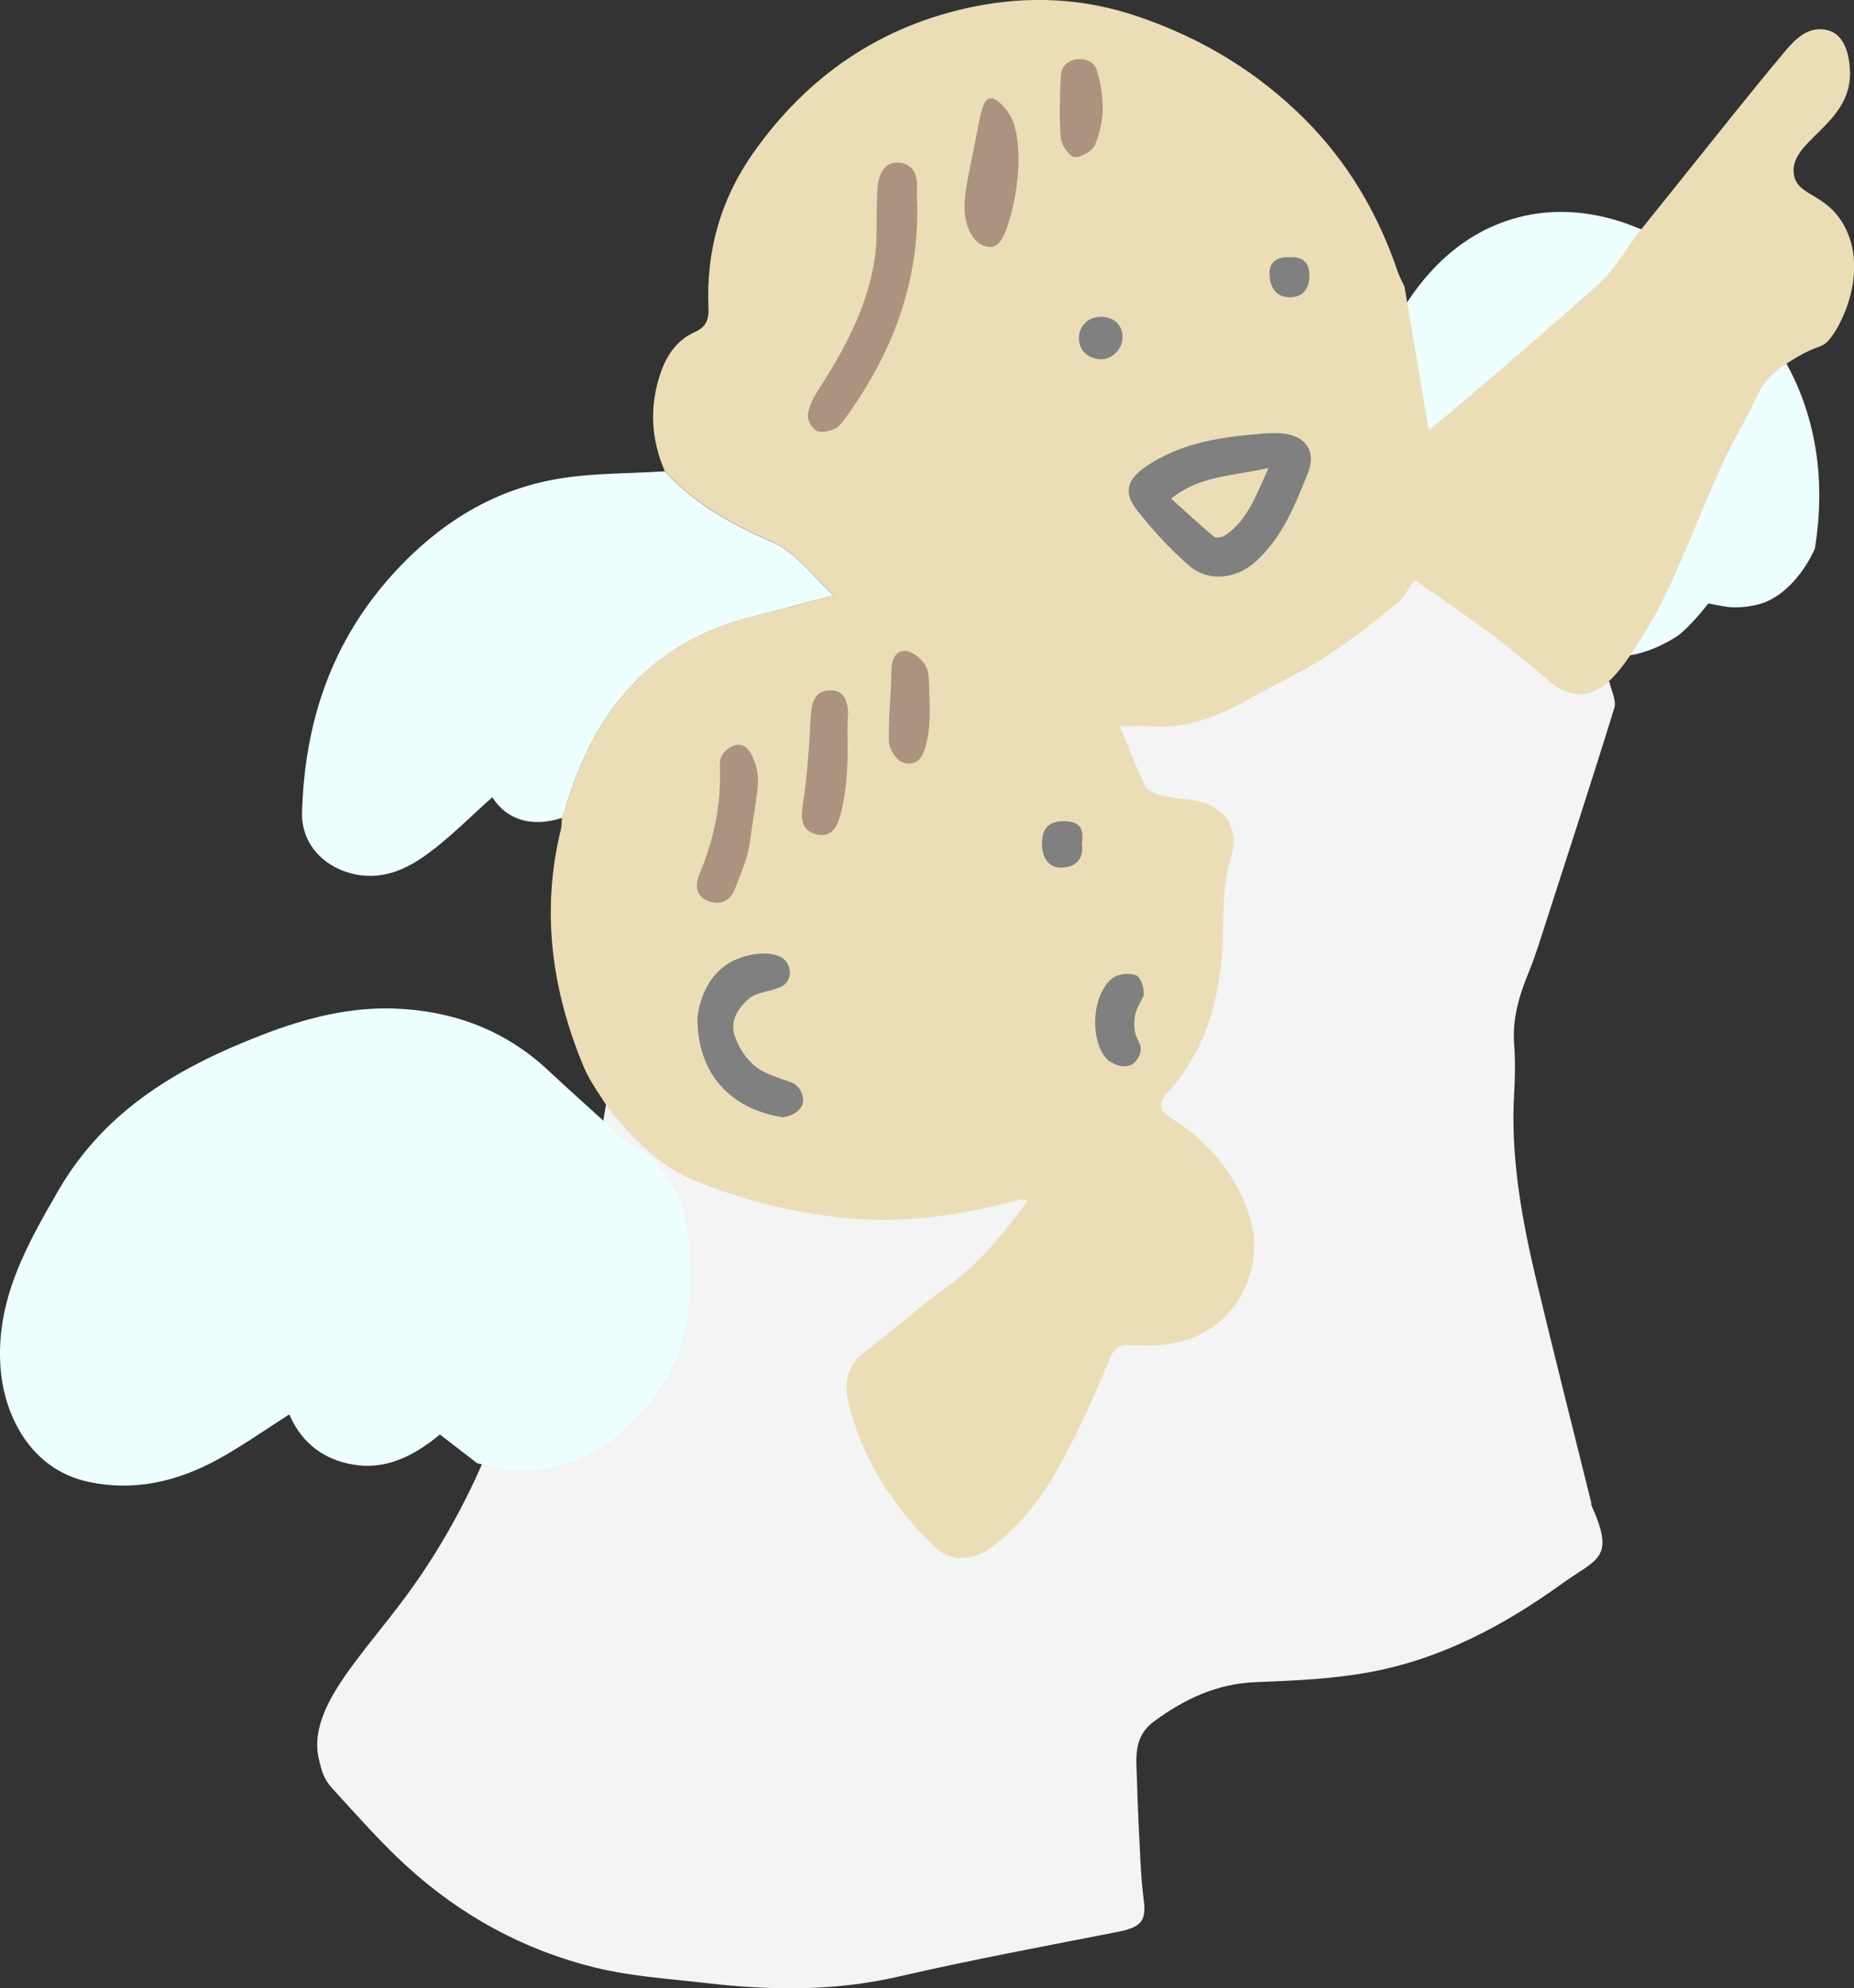 <?xml version="1.0" encoding="UTF-8"?><svg id="_レイヤー_2" xmlns="http://www.w3.org/2000/svg" width="116.19" height="124.62" viewBox="0 0 116.19 124.62"><rect x="0" y="0" width="116.19" height="124.62" fill="#333333" stroke="none"/><g id="_レイヤー_1-2"><g id="_上を指さす天使のイラスト右向き"><path id="_薄ピンク" d="M41.51,49.22c13.85,.18,30.27-2.38,44.46-12.55,.95-.68,1.87-1.38,2.75-2.09,4.05,2.73,8.1,5.45,12.15,8.18,.11,.54,.44,1.15,.3,1.61-1.53,4.95-3.14,9.88-4.73,14.81-.19,.58-.39,1.16-.62,1.72-.6,1.46-1.05,2.93-.93,4.55,.08,1.03,.06,2.07,0,3.1-.23,4.04,.5,7.96,1.43,11.86,1.1,4.58,2.26,9.15,3.39,13.72,.02,.07,0,.16,.03,.23,1.51,3.36,.36,3.31-1.82,4.88-3.69,2.66-7.66,4.77-12.16,5.58-2.31,.42-4.68,.52-7.03,.61-2.44,.09-4.47,1.04-6.39,2.45-1.34,.98-1.13,2.3-1.09,3.62,.05,1.71,.13,3.42,.22,5.13,.04,.83,.11,1.67,.21,2.49,.17,1.31-.19,1.68-1.66,1.97-4.58,.9-9.17,1.75-13.72,2.8-3.99,.92-7.98,.87-11.99,.41-2.33-.27-4.71-.42-6.98-.97-4.47-1.09-8.45-3.26-11.85-6.37-1.65-1.51-3.13-3.2-4.64-4.85-.61-.67-.68-1.18-.82-1.7-.88-3.25,2.57-6.47,5.51-10.48,1.55-2.12,3.61-5.35,5.39-9.87,2.26-6.42,4.52-12.85,6.79-19.27,1.26-7.19,2.52-14.37,3.78-21.56Z" fill="#f4f4f4"/><path id="_羽根" d="M38.15,70.57c.33,.31,.6,.73,.99,.92,2.57,1.26,3.75,3.52,4,6.15,.29,3.08,.19,6.23-1.54,8.98-2.26,3.59-5.38,5.79-9.83,5.52-.63-.04-1.25-.29-1.88-.44-.75-.58-1.5-1.16-2.32-1.79-1.44,1.19-3.12,2.15-5.11,1.93-1.95-.22-3.5-1.25-4.33-3.19-1.55,.99-2.95,1.98-4.44,2.8-2.53,1.39-5.24,2.05-8.14,1.43-3.58-.76-5.26-4.07-5.51-7.06-.35-4.24,1.59-7.7,3.62-11.21,2.97-5.12,7.69-7.81,12.96-9.82,2.58-.98,5.22-1.66,8.01-1.58,3.71,.12,6.99,1.32,9.73,3.88,1.25,1.17,2.53,2.31,3.8,3.47Z" fill="#eff"/><path id="_羽根-2" d="M41.66,29.53c1.88,2.07,4.23,3.36,6.8,4.47,1.38,.6,2.39,2.04,3.8,3.32-1.82,.47-3.3,.89-4.79,1.25-6.56,1.55-10.26,5.91-12.05,12.17-.05,.18-.14,.35-.21,.53-1.9,.6-3.44,.13-4.36-1.3-1.33,1.18-2.58,2.46-4,3.51-1.42,1.05-3.01,1.76-4.89,1.25-1.8-.49-3.08-1.93-3.03-3.81,.16-5.7,1.87-10.79,5.82-15.08,2.71-2.94,5.91-4.99,9.79-5.75,2.32-.46,4.75-.39,7.13-.55Z" fill="#eff"/><path id="_羽根-3" d="M113.73,34.41c-.84,1.83-2.18,3.1-3.45,3.45-1.04,.29-1.91,.19-1.91,.19-.46-.05-1.31-.23-1.31-.23,0,0-.95,1.25-1.82,1.96,0,0-1.14,.84-2.66,1.21-2.84,.7-8.73-1.93-12.63-6.95-2.64-3.39-3.71-7.02-4.15-9.74,.23-.89,2.25-8.26,8.57-10.44,7.13-2.47,14.77,3.4,17.82,9.37,2.31,4.51,1.91,8.98,1.54,11.19Z" fill="#eff"/><path id="_薄だいだい色" d="M102.69,14.58c.92-1.15,1.84-2.29,2.76-3.44,2.1-2.61,4.17-5.24,6.32-7.81,.58-.7,1.25-1.42,2.12-1.49,.13-.01,.58-.04,1,.19,1.09,.61,1.05,2.45,1.05,2.7-.09,3.13-3.82,4.12-3.52,6.18,.2,1.42,1.99,1.14,3.14,3.21,1.66,3-.34,6.72-1.12,7.37-.36,.3-.73,.26-1.73,.84-.21,.12-.98,.57-1.55,1.07-.94,.82-1.11,1.74-2.01,3.32-.61,1.07-1.14,2.18-1.63,3.31-2.26,5.2-3.05,7.66-5.24,10.88-1,1.47-1.92,2.53-3.14,2.6-1.11,.06-1.98-.73-2.42-1.12-1.67-1.48-4.14-3.39-8.07-6.02-.4,.53-.68,1.12-1.14,1.49-1.48,1.18-2.97,2.36-4.56,3.39-1.4,.91-2.96,1.59-4.42,2.42-1.98,1.13-4.01,2.04-6.38,1.85-.63-.05-1.26,0-1.97,0,.56,1.35,1.02,2.55,1.57,3.7,.13,.28,.55,.5,.87,.59,.58,.16,1.19,.23,1.8,.29,2.09,.2,3.36,1.59,2.74,3.57-.7,2.26-.38,4.52-.63,6.76-.32,2.96-1.25,5.74-3.29,7.98-.75,.83-.61,1.18,.24,1.72,2.22,1.41,3.83,3.32,4.75,5.82,1.01,2.75-.1,5.98-2.59,7.46-1.49,.89-3.1,.99-4.76,.9-.7-.04-1.06,.17-1.35,.89-.79,1.94-1.65,3.86-2.62,5.72-1.18,2.27-2.58,4.41-4.67,5.98-1.26,.95-2.61,1.06-3.67,.05-2.6-2.5-4.53-5.46-5.39-9-.3-1.21-.13-2.39,1.04-3.26,1.74-1.29,3.35-2.76,5.11-4.02,2.04-1.46,3.55-3.35,5.06-5.4-.25-.05-.37-.12-.46-.09-3.58,.98-7.16,1.52-10.92,1.16-3.26-.31-6.36-1.09-9.37-2.29-2.26-.9-3.89-2.62-5.43-4.44-.55-.9-1.21-1.76-1.62-2.72-2.02-4.83-2.7-9.8-1.43-14.95,.05-.22,.03-.46,.05-.68,.07-.18,.16-.35,.21-.53,1.79-6.27,5.49-10.62,12.05-12.17,1.5-.35,2.98-.77,4.79-1.25-1.41-1.28-2.43-2.72-3.8-3.32-2.56-1.11-4.91-2.39-6.8-4.47-.87-2.01-.97-4.04-.27-6.12,.39-1.14,1.03-2.08,2.12-2.57,.72-.32,.92-.76,.89-1.51-.16-3.54,.74-6.78,2.78-9.7C50.6,4.75,55.21,1.6,61.01,.42c3.45-.7,6.89-.56,10.35,.63,4,1.37,7.44,3.46,10.4,6.41,2.72,2.72,4.61,5.94,5.84,9.58,.11,.32,.28,.61,.42,.92,.5,2.96,1,5.93,1.52,8.99,.47-.38,.97-.76,1.45-1.17,3.08-2.66,6.21-5.27,9.22-8.01,.98-.89,1.66-2.12,2.48-3.2Z" fill="#ebdeb7"/><g id="_表情_下_"><path id="_口" d="M71.46,66.01s-.15,.54-.59,.74c-.63,.29-1.39-.26-1.43-.3-1.19-1.14-1.03-4.14,.28-5.14,.36-.28,1.13-.36,1.52-.16,.3,.16,.55,1.03,.39,1.35-.47,.88-.58,1.12-.54,1.91,.04,.75,.53,.98,.37,1.59Z" fill="gray"/><path id="_目" d="M67.8,52.88c.17,1.09-.55,1.5-1.32,1.5-.83,0-1.19-.72-1.18-1.52,.01-.87,.35-1.39,1.37-1.39,1.13,0,1.25,.6,1.13,1.41Z" fill="gray"/><g id="_前髪"><path d="M46.49,46.71c.14,.04,.53,.18,.85,1.18,.34,1.04,.11,1.68-.37,5.05-.13,.93-.56,1.82-.88,2.71-.3,.83-.96,1.12-1.74,.81-.76-.3-.79-1.03-.52-1.66,.91-2.18,1.39-4.42,1.28-6.79,0-.08-.02-.38,.14-.67,.23-.42,.79-.75,1.24-.64Z" fill="#ac9380"/><path d="M52.65,51.12c-.09,.35-.28,.95-.76,1.15-.2,.09-.45,.1-.75,.02-.89-.24-.97-.91-.83-1.81,.28-1.83,.4-3.7,.5-5.55,.05-.85,.21-1.62,1.16-1.66,.32-.01,.56,.06,.73,.19,.26,.2,.33,.49,.39,.72,.09,.35,.05,.64,.05,.7-.12,1.12,.22,3.61-.48,6.24Z" fill="#ac9380"/><path d="M57.96,46.92c-.1,.31-.23,.67-.57,.84-.26,.13-.57,.13-.88,0-.39-.17-.79-.83-.8-1.29-.04-1.47,.14-2.95,.15-4.42,0-.73,.3-1.34,.97-1.24,.49,.07,1.12,.66,1.28,1.15,.08,.26,.1,.47,.1,.55,.08,2.26,.13,3.21-.25,4.41Z" fill="#ac9380"/></g><path id="_耳" d="M43.71,63.92c0-.35,.23-2.48,1.95-3.54,1.22-.74,3.05-.86,3.62-.1,.22,.3,.3,.8,.11,1.15-.11,.2-.26,.41-.98,.61-.49,.14-1.05,.22-1.43,.52-.73,.6-1.27,1.46-.92,2.41,.29,.81,.76,1.5,1.43,1.98,.42,.31,1.09,.53,1.25,.59,.72,.28,1,.28,1.27,.59,.24,.27,.41,.73,.27,1.11-.21,.59-1.06,.81-1.27,.78-2.84-.45-5.25-2.33-5.3-6.12Z" fill="gray"/></g><g id="_表情_上_"><g id="_目-2"><path id="_目-3" d="M70.07,20.31c.3,.35,.28,.77,.28,.85,0,.75-.73,1.46-1.51,1.35-.76-.1-1.26-.62-1.22-1.4,0-.09,.04-.55,.39-.88,.54-.52,1.57-.5,2.06,.07Z" fill="gray"/><path id="_目-4" d="M80.82,16.12c.81-.05,1.26,.32,1.24,1.2-.02,.81-.42,1.32-1.26,1.31-.85-.01-1.19-.64-1.24-1.37-.06-.81,.43-1.17,1.26-1.14Z" fill="gray"/></g><path id="_口-2" d="M79.45,27.15c.19,0,.38,0,.57,0,1.64,0,2.54,1,1.95,2.49-.8,2-1.61,4.06-3.29,5.57-1.22,1.1-2.98,1.28-4.18,.23-1.19-1.05-2.28-2.23-3.26-3.48-.85-1.09-.59-1.91,.52-2.68,2.32-1.61,4.99-1.92,7.69-2.13Zm-6.06,4.1c.95,.86,1.8,1.64,2.68,2.38,.13,.11,.52,.05,.7-.07,1.42-.96,1.93-2.48,2.73-4.23-2.24,.52-4.24,.45-6.11,1.92Z" fill="gray"/><g id="_金色"><path d="M57.48,12.73c.12,5-1.56,9.41-4.45,13.41-.2,.28-.42,.6-.71,.73-.35,.16-.86,.28-1.15,.13-.29-.15-.58-.68-.54-1,.07-.53,.34-1.08,.64-1.54,1.67-2.58,3.12-5.26,3.56-8.34,.16-1.12,.09-2.28,.13-3.42,.01-.42,0-.85,.07-1.25,.14-.73,.53-1.35,1.36-1.25,.79,.1,1.12,.7,1.08,1.5-.02,.34,0,.69,0,1.03Z" fill="#ac9380"/><path d="M63.04,14.45c-.13,.34-.35,.87-.8,1-.32,.09-.61-.05-.71-.1-.18-.09-.61-.35-.9-1.2-.45-1.35-.02-2.63,.62-5.97,.21-1.08,.35-1.93,.78-2.01,.4-.08,.89,.53,1.03,.7,.35,.44,.48,.88,.53,1.05,.53,1.93,.11,4.77-.55,6.53Z" fill="#ac9380"/><path d="M68.84,4.74c.32,1.24,.27,2.24,.26,2.33-.05,.68-.2,1.35-.47,2-.16,.39-.88,.82-1.29,.77-.34-.04-.82-.74-.86-1.18-.11-1.27-.06-2.55,0-3.83,.01-.23,.05-.52,.27-.76,.4-.44,1.27-.49,1.72-.1,.16,.14,.25,.32,.36,.77Z" fill="#ac9380"/></g></g></g></g></svg>